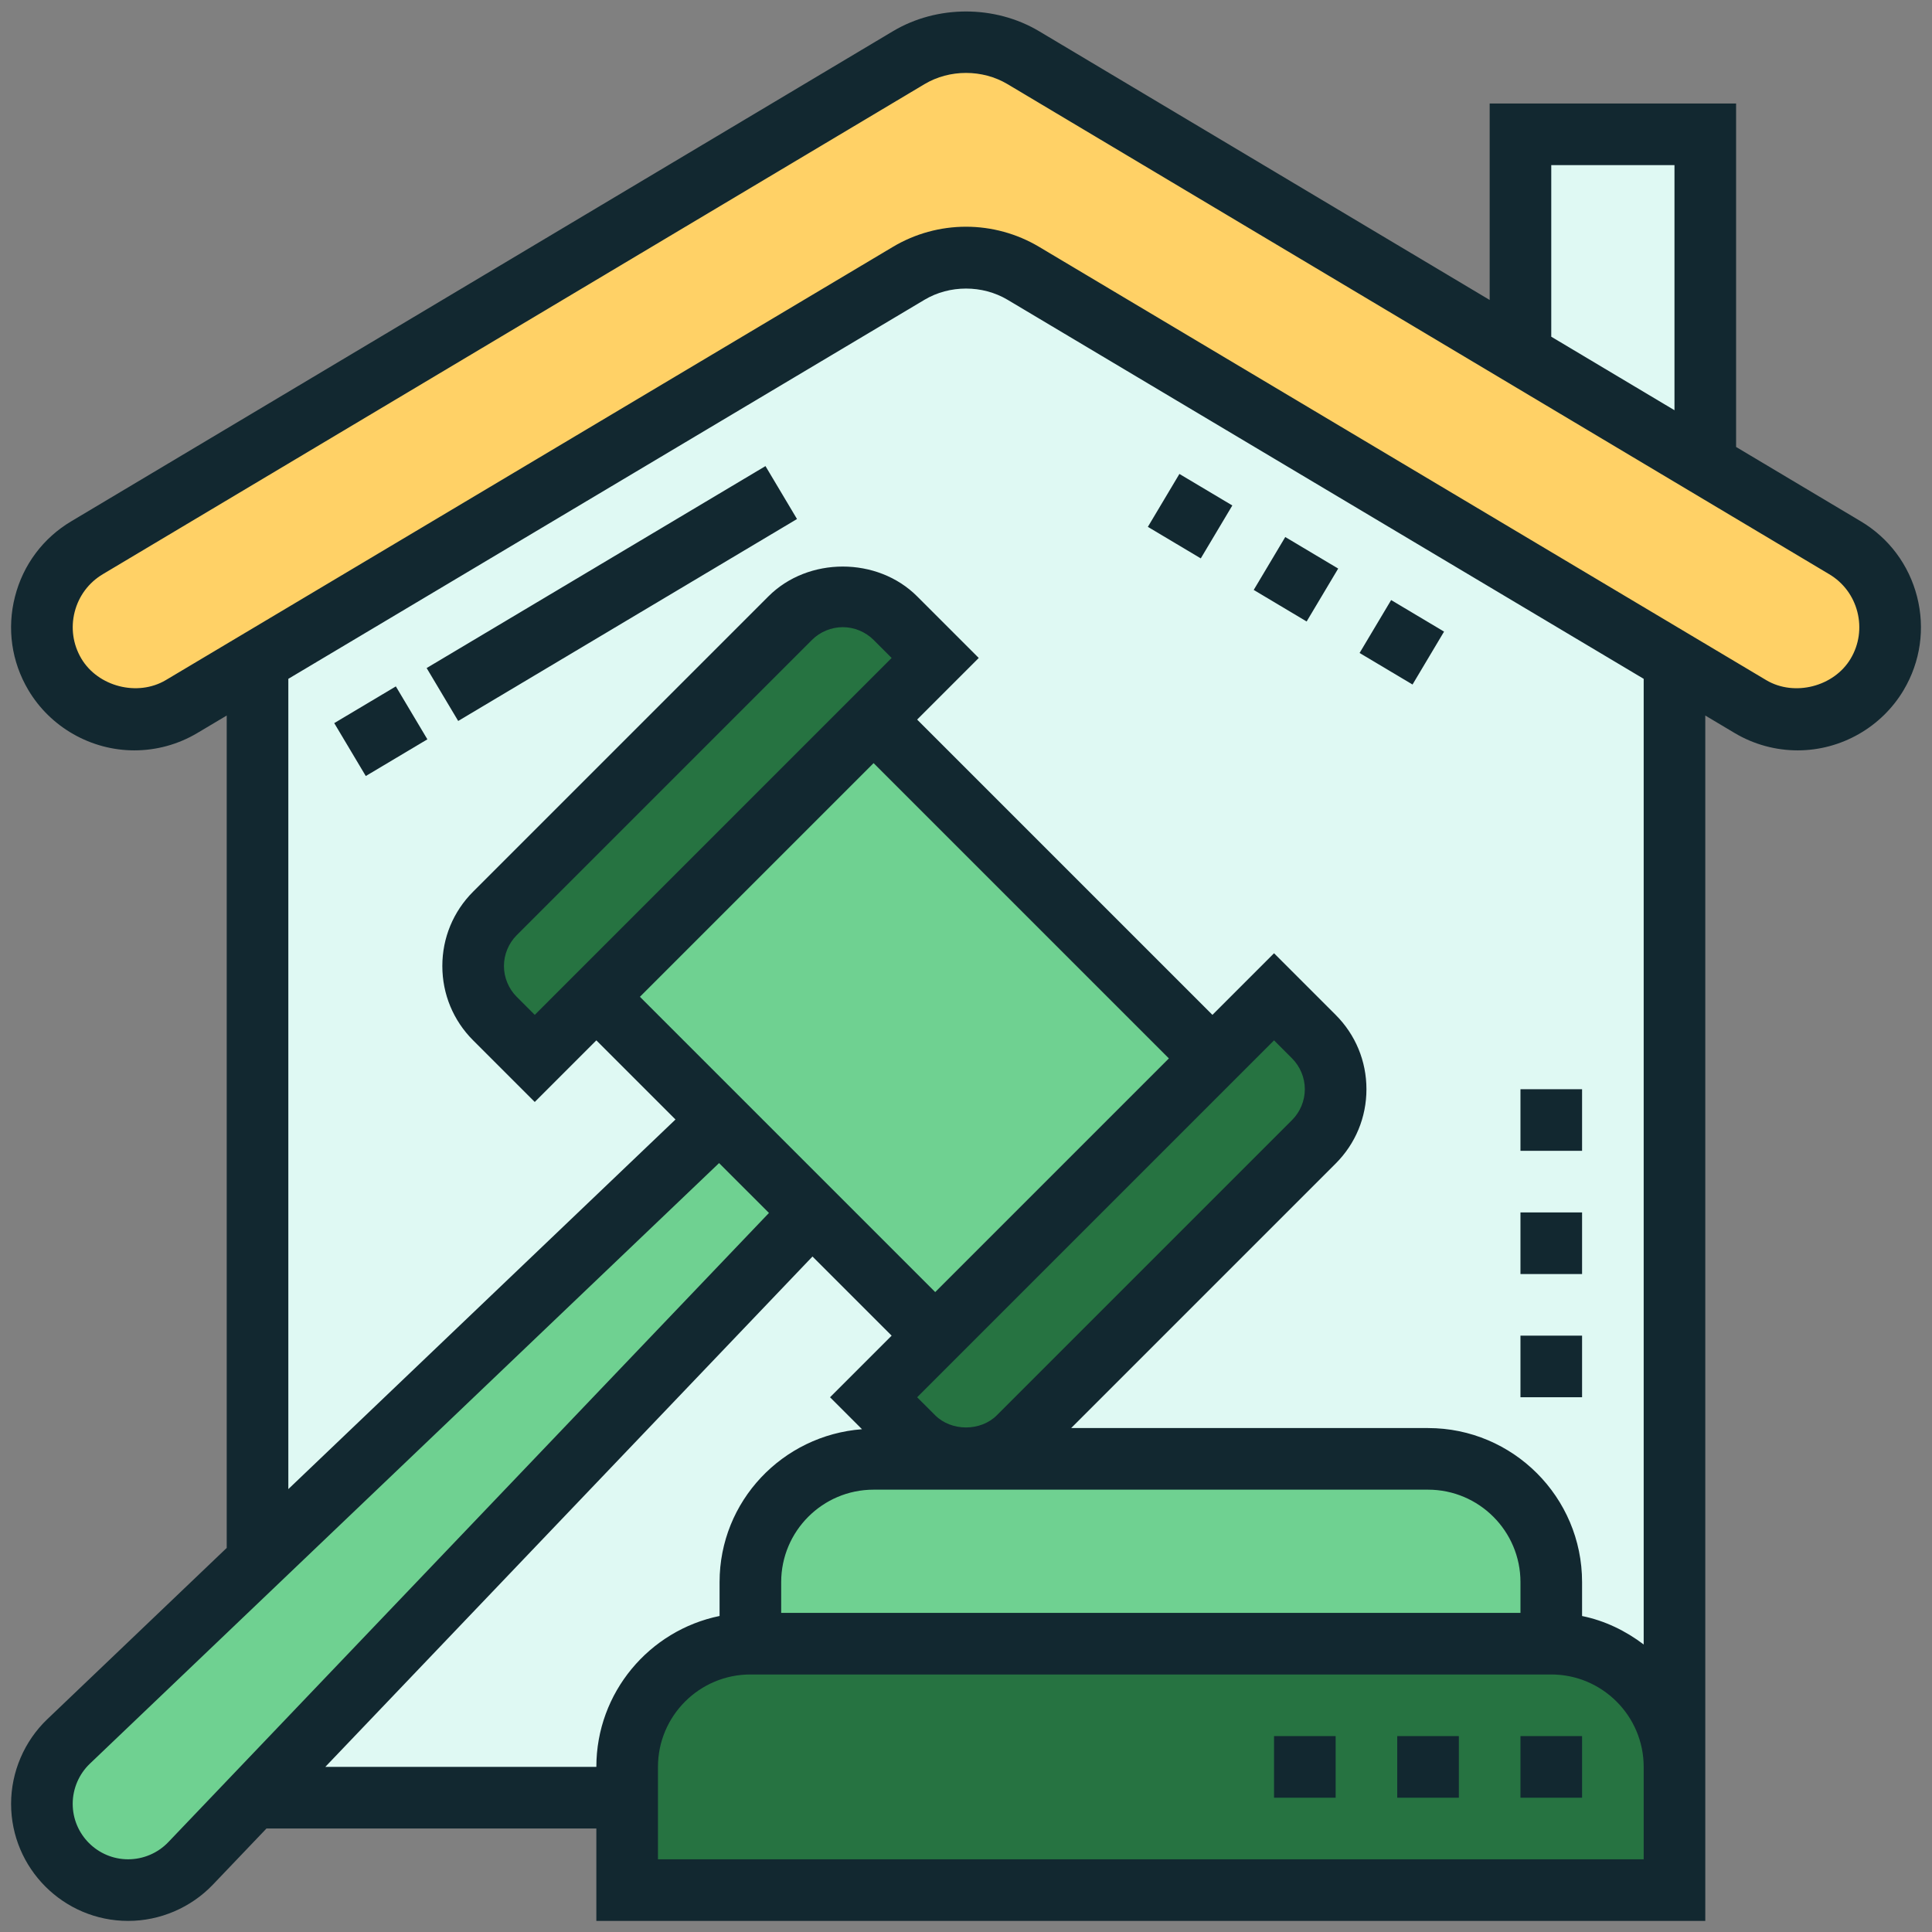<svg width="100" height="100" viewBox="0 0 100 100" fill="none" xmlns="http://www.w3.org/2000/svg">
<rect x="0" y="0" width="100" height="100" fill="#808080" stroke="none"/>
<g clip-path="url(#clip0_5309_8180)">
<g clip-path="url(#clip1_5309_8180)">
<path d="M86.376 34.056L52.966 14.142C52.073 13.616 51.052 13.329 50 13.329C48.964 13.329 47.927 13.616 47.035 14.142L13.624 34.056H13.329V34.231V80.293V92.82L13.217 92.937L13.329 93.049H32.462H86.671V91.454V34.231V34.056H86.376Z" fill="#DFF9F3"/>
<path d="M80.293 85.076C83.817 85.076 86.671 87.93 86.671 91.454V93.049V97.832H32.462V93.049V91.454C32.462 87.93 35.316 85.076 38.839 85.076H80.293Z" fill="#267341"/>
<path d="M38.839 81.888C38.839 78.364 41.693 75.51 45.217 75.51H50H73.916C77.439 75.51 80.293 78.364 80.293 81.888V85.076H38.839V81.888Z" fill="#6FD191"/>
<path d="M42.028 62.755L13.217 92.937L9.869 96.445C9.024 97.337 7.86 97.832 6.633 97.832C5.389 97.832 4.273 97.337 3.476 96.524C2.663 95.727 2.168 94.611 2.168 93.367C2.168 92.14 2.663 90.976 3.555 90.131L13.584 80.564L37.245 57.972L42.028 62.755Z" fill="#6FD191"/>
<path d="M62.755 54.783L48.406 69.133L42.028 62.755L37.245 57.972L30.867 51.594L45.217 37.245L62.755 54.783Z" fill="#6FD191"/>
<path d="M68.001 53.651C68.734 54.385 69.133 55.357 69.133 56.377C69.133 57.398 68.734 58.37 68.001 59.104L52.726 74.378C51.993 75.112 51.02 75.51 50 75.51C48.98 75.51 48.007 75.112 47.274 74.378L45.217 72.321L48.406 69.133L62.755 54.783L65.944 51.594L68.001 53.651Z" fill="#267341"/>
<path d="M48.406 34.056L45.217 37.245L30.867 51.594L27.678 54.783L25.622 52.726C24.888 51.993 24.49 51.02 24.49 50C24.49 48.98 24.888 48.007 25.622 47.274L40.896 31.999C41.629 31.266 42.602 30.867 43.622 30.867C44.643 30.867 45.615 31.266 46.349 31.999L48.406 34.056Z" fill="#267341"/>
<path d="M88.265 6.952V24.043L78.699 18.335V6.952H88.265Z" fill="#DFF9F3"/>
<path d="M95.488 28.348C97.752 29.688 98.501 32.637 97.162 34.901C96.301 36.352 94.722 37.245 93.048 37.245C92.188 37.245 91.342 37.006 90.609 36.575L86.671 34.231L52.965 14.142C52.073 13.616 51.052 13.329 50 13.329C48.964 13.329 47.927 13.616 47.034 14.142L13.329 34.231L9.391 36.575C8.657 37.006 7.812 37.245 6.951 37.245C5.277 37.245 3.699 36.352 2.838 34.901C1.499 32.637 2.248 29.688 4.512 28.348L47.034 2.982C47.927 2.455 48.964 2.168 50 2.168C51.052 2.168 52.073 2.455 52.965 2.982L78.699 18.335L88.265 24.043L95.488 28.348Z" fill="#FFD166"/>
<path d="M64.892 30.535L66.525 27.796L69.264 29.429L67.631 32.168L64.892 30.535Z" fill="#122830"/>
<path d="M59.413 27.27L61.046 24.531L63.785 26.163L62.152 28.902L59.413 27.27Z" fill="#122830"/>
<path d="M70.372 33.798L72.005 31.059L74.744 32.692L73.112 35.431L70.372 33.798Z" fill="#122830"/>
<path d="M17.3 37.428L20.489 35.528L22.121 38.267L18.933 40.167L17.3 37.428Z" fill="#122830"/>
<path d="M22.083 34.578L39.621 24.125L41.253 26.864L23.716 37.317L22.083 34.578Z" fill="#122830"/>
<path d="M99.227 30.883C98.804 29.232 97.765 27.843 96.304 26.977L89.86 23.135V5.357H77.105V15.526L53.782 1.615C51.497 0.254 48.503 0.254 46.22 1.615L3.699 26.976C2.235 27.843 1.196 29.232 0.775 30.883C0.352 32.535 0.598 34.251 1.465 35.714C2.608 37.642 4.711 38.839 6.953 38.839C8.096 38.839 9.22 38.532 10.207 37.945L11.735 37.036V80.12L2.451 88.983C1.258 90.12 0.574 91.719 0.574 93.366C0.574 96.708 3.292 99.426 6.634 99.426C8.281 99.426 9.88 98.742 11.019 97.549L13.793 94.643H30.867V99.426H88.265V93.049V91.454V37.036L89.796 37.948C90.78 38.532 91.905 38.839 93.049 38.839C95.29 38.839 97.393 37.642 98.535 35.714C99.402 34.251 99.649 32.535 99.227 30.883ZM80.293 8.546H86.671V21.233L80.293 17.428V8.546ZM8.712 95.348C8.173 95.914 7.416 96.237 6.634 96.237C5.051 96.237 3.763 94.949 3.763 93.366C3.763 92.585 4.086 91.827 4.652 91.288L37.219 60.201L39.801 62.782L8.712 95.348ZM27.679 52.529L26.744 51.594C26.325 51.175 26.084 50.593 26.084 50C26.084 49.407 26.325 48.825 26.744 48.406L42.028 33.122C42.447 32.703 43.029 32.462 43.623 32.462C44.216 32.462 44.797 32.703 45.217 33.122L46.151 34.056L27.679 52.529ZM45.217 39.499L60.501 54.783L48.406 66.878L33.122 51.594L45.217 39.499ZM78.699 83.482H40.434V81.888C40.434 79.251 42.58 77.105 45.217 77.105H73.916C76.553 77.105 78.699 79.251 78.699 81.888V83.482ZM48.406 73.256L47.471 72.322L65.944 53.849L66.878 54.783C67.297 55.203 67.538 55.785 67.538 56.378C67.538 56.971 67.297 57.553 66.878 57.972L51.594 73.256C50.756 74.094 49.244 74.094 48.406 73.256ZM30.867 91.454H16.837L42.054 65.037L46.151 69.133L42.962 72.322L44.617 73.976C40.505 74.289 37.245 77.698 37.245 81.888V83.643C33.611 84.385 30.867 87.605 30.867 91.454ZM85.077 96.237H34.056V91.454C34.056 88.817 36.202 86.671 38.839 86.671H80.293C82.93 86.671 85.077 88.817 85.077 91.454V93.049V96.237ZM85.077 85.118C84.145 84.413 83.072 83.885 81.888 83.645V81.888C81.888 77.492 78.312 73.916 73.916 73.916H55.443L69.133 60.226C70.161 59.198 70.727 57.832 70.727 56.378C70.727 54.923 70.161 53.556 69.133 52.529L65.944 49.34L62.755 52.529L47.471 37.245L50.66 34.056L47.471 30.867C45.416 28.811 41.829 28.811 39.774 30.867L24.49 46.151C23.461 47.18 22.895 48.546 22.895 50C22.895 51.454 23.461 52.822 24.49 53.849L27.679 57.038L30.867 53.849L34.963 57.945L14.924 77.076V35.136L47.854 15.515C49.15 14.743 50.85 14.743 52.149 15.515L85.077 35.136V85.118ZM95.792 34.088C94.93 35.544 92.875 36.067 91.425 35.207L53.782 12.776C52.639 12.095 51.331 11.735 50 11.735C48.669 11.735 47.363 12.095 46.22 12.776L8.579 35.204C7.121 36.068 5.072 35.542 4.209 34.086C3.777 33.356 3.654 32.498 3.865 31.672C4.077 30.845 4.595 30.151 5.33 29.715L47.854 4.354C49.149 3.581 50.85 3.581 52.148 4.354L94.675 29.718C95.407 30.151 95.926 30.847 96.137 31.672C96.347 32.498 96.226 33.358 95.792 34.088Z" fill="#122830"/>
<path d="M78.699 89.86H81.888V93.049H78.699V89.86Z" fill="#122830"/>
<path d="M65.944 89.86H69.133V93.049H65.944V89.86Z" fill="#122830"/>
<path d="M72.321 89.86H75.51V93.049H72.321V89.86Z" fill="#122830"/>
<path d="M78.699 62.755H81.888V65.944H78.699V62.755Z" fill="#122830"/>
<path d="M78.699 56.378H81.888V59.566H78.699V56.378Z" fill="#122830"/>
<path d="M78.699 69.133H81.888V72.321H78.699V69.133Z" fill="#122830"/>
</g>
</g>
<defs>
<clipPath id="clip0_5309_8180">
<rect width="100" height="100" fill="white"/>
</clipPath>
<clipPath id="clip1_5309_8180">
<rect width="100" height="100" fill="white"/>
</clipPath>
</defs>
</svg>
